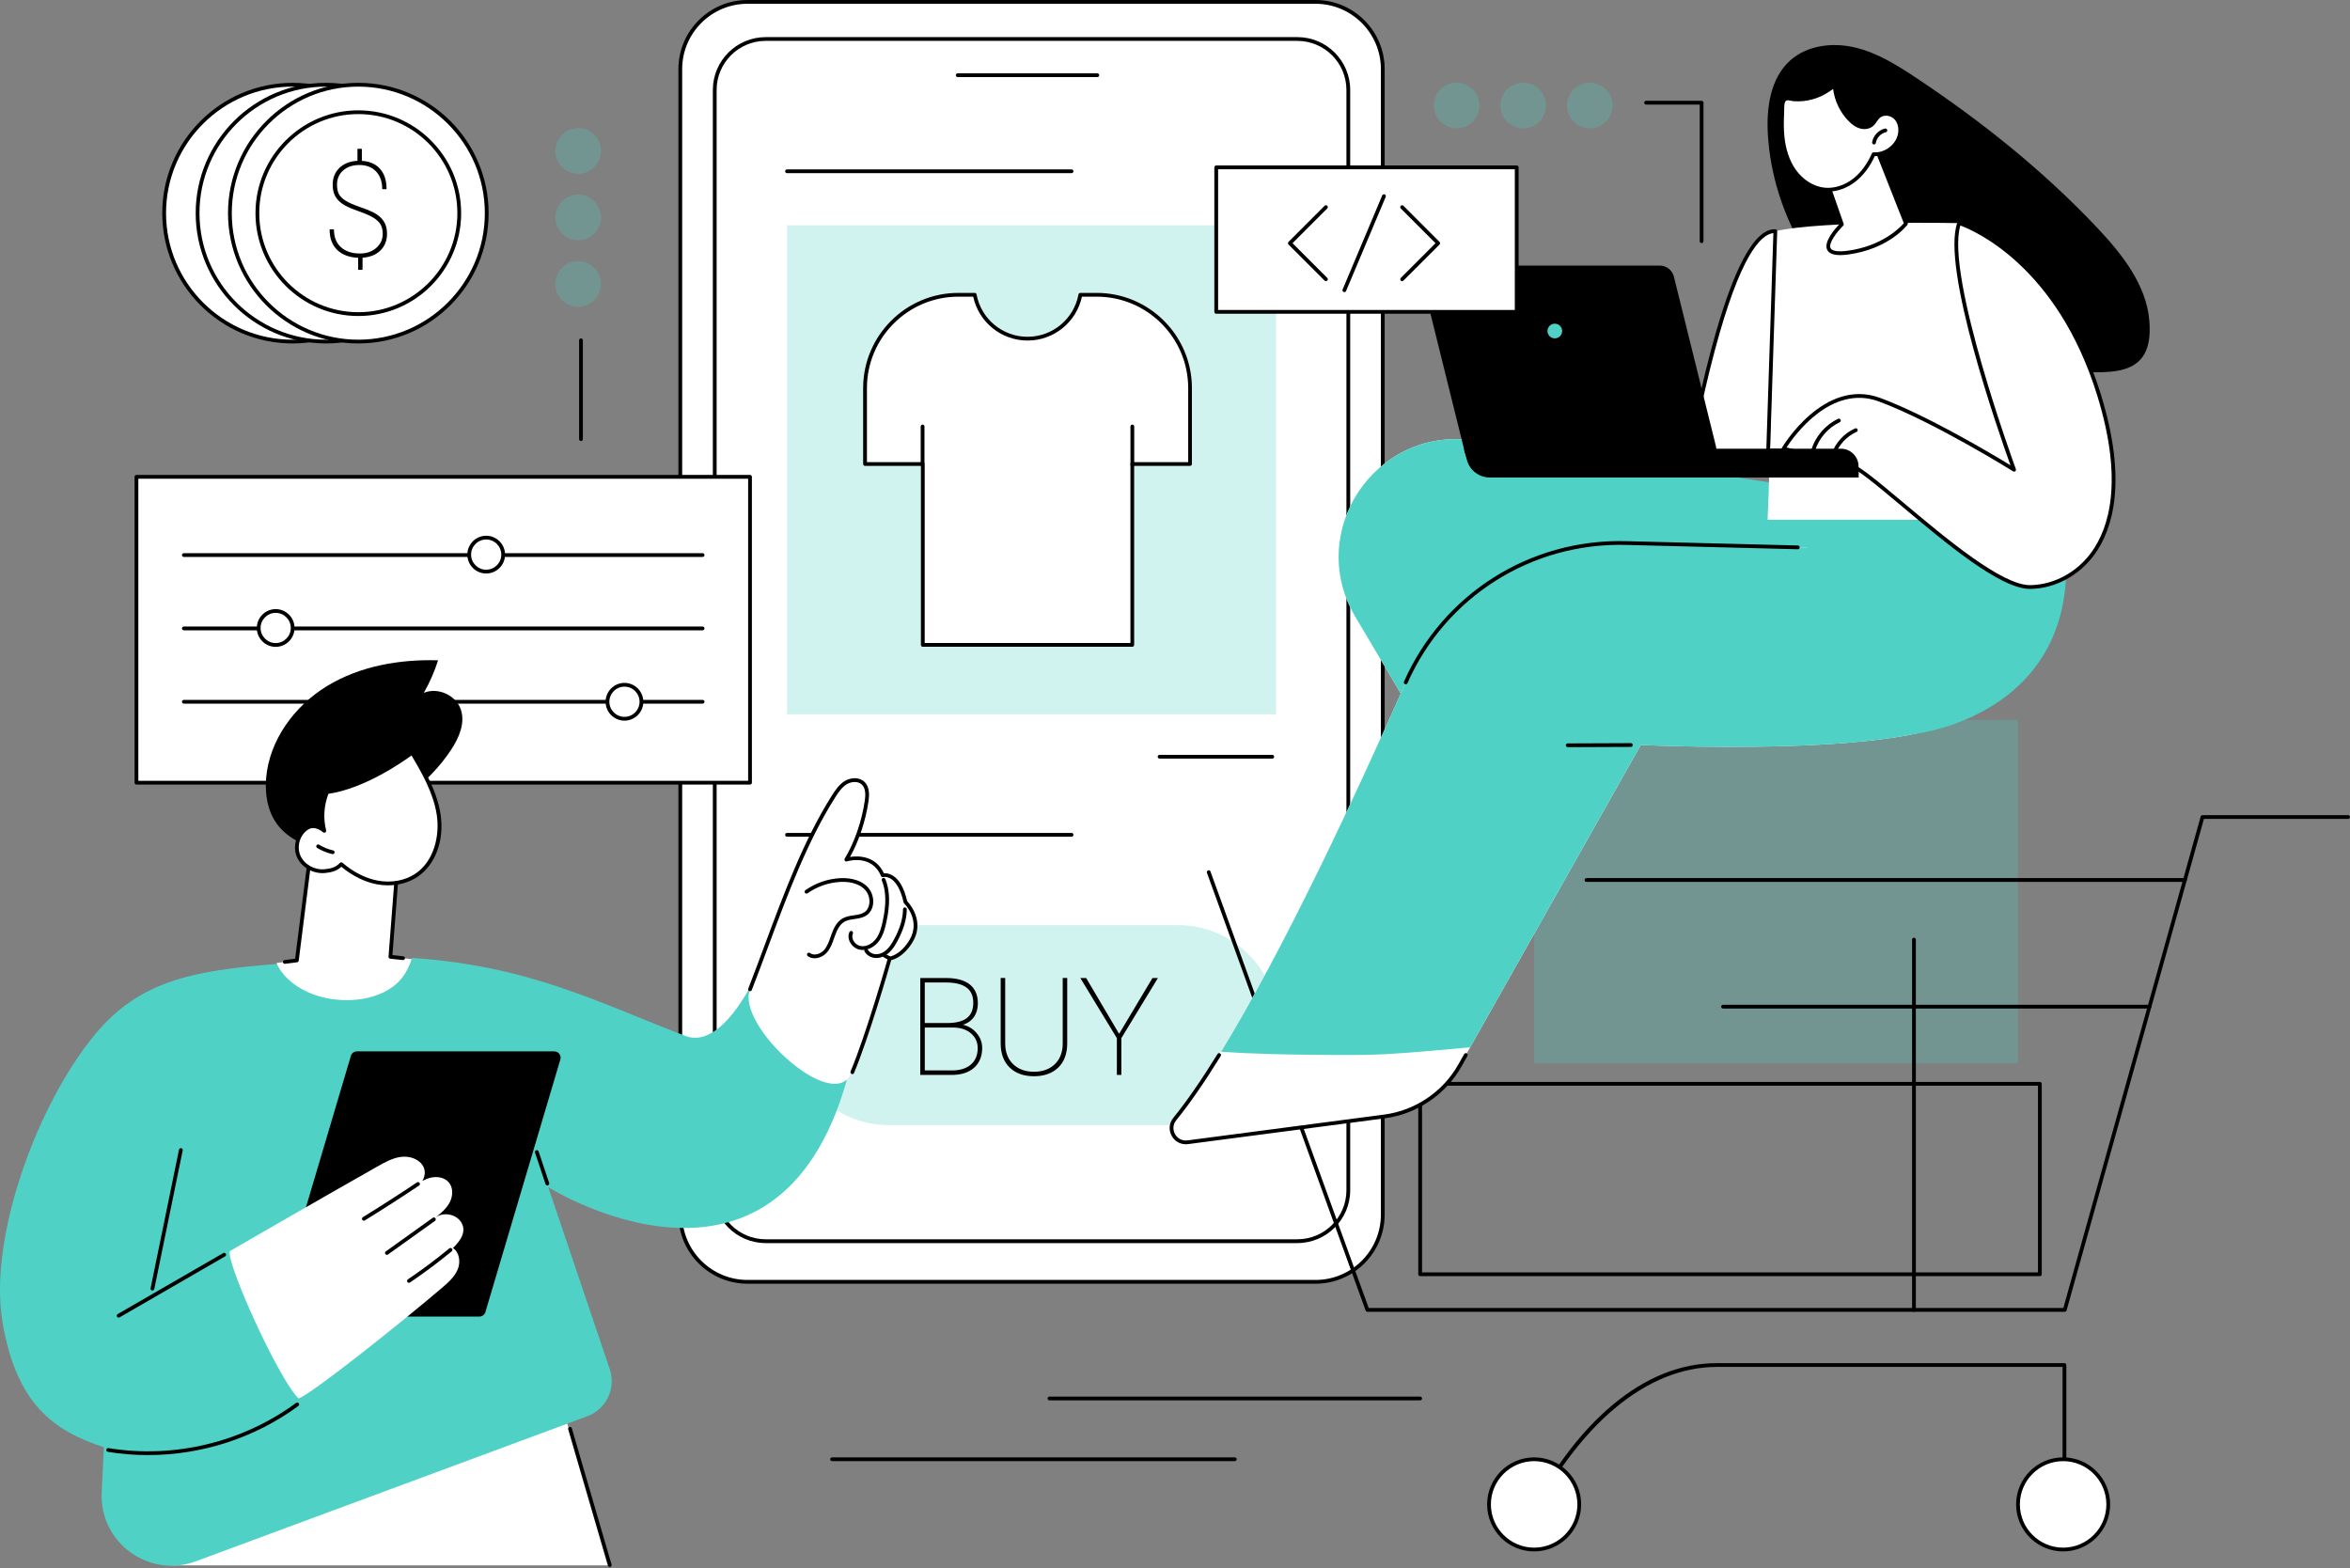<svg fill="none" height="417" viewBox="0 0 625 417" width="625" xmlns="http://www.w3.org/2000/svg" xmlns:xlink="http://www.w3.org/1999/xlink"><rect x="0" y="0" width="625" height="417" fill="#808080" stroke="none"/><clipPath id="a"><path d="m0 0h625v416.742h-625z"/></clipPath><g clip-path="url(#a)"><path d="m198.81 340.894h151.069c9.876 0 17.882-8.006 17.882-17.882v-304.628c0-9.876-8.006-17.882-17.882-17.882h-151.069c-9.876 0-17.882 8.006-17.882 17.882v304.628c0 9.876 8.006 17.882 17.882 17.882z" fill="#fff"/><path d="m349.88 341.396h-151.07c-10.135 0-18.383-8.248-18.383-18.384v-304.628c0-10.136 8.248-18.384 18.383-18.384h151.07c10.135 0 18.383 8.248 18.383 18.384v304.628c0 10.136-8.248 18.384-18.383 18.384zm-151.07-340.392c-9.583 0-17.379 7.796-17.379 17.379v304.628c0 9.583 7.796 17.38 17.379 17.38h151.07c9.583 0 17.379-7.797 17.379-17.38v-304.628c0-9.583-7.796-17.379-17.379-17.379z" fill="#000"/><path d="m203.64 330.09h141.406c7.483 0 13.549-6.066 13.549-13.549v-292.62c0-7.483-6.066-13.549-13.549-13.549h-141.406c-7.483 0-13.549 6.066-13.549 13.549v292.62c0 7.483 6.066 13.549 13.549 13.549z" fill="#fff"/><path d="m345.046 330.593h-141.401c-7.751 0-14.056-6.306-14.056-14.052v-292.62c0-7.751 6.305-14.051 14.056-14.051h141.401c7.751 0 14.051 6.305 14.051 14.051v292.615c0 7.751-6.305 14.052-14.051 14.052zm-141.401-319.724c-7.194 0-13.052 5.853-13.052 13.047v292.615c0 7.194 5.853 13.047 13.052 13.047h141.401c7.193 0 13.047-5.853 13.047-13.047v-292.61c0-7.194-5.854-13.047-13.047-13.047h-141.401z" fill="#000"/><path d="m291.852 20.502h-37.133c-.276 0-.502-.226-.502-.502s.226-.502.502-.502h37.133c.276 0 .502.226.502.502s-.226.502-.502.502z" fill="#000"/><path d="m339.373 59.915h-130.061v130.06h130.061z" fill="#4fd1c5" fill-opacity=".26"/><path d="m316.511 103.218c0-13.71-11.114-24.824-24.824-24.824h-4.353c-1.229 6.641-7.048 11.667-14.046 11.667s-12.816-5.03-14.046-11.667h-4.352c-13.71 0-24.825 11.114-24.825 24.824v20.181h15.362v48.102h55.728v-48.102h15.361v-20.181z" fill="#fff"/><path d="m301.15 172.003h-55.728c-.276 0-.502-.226-.502-.502v-47.6h-14.859c-.277 0-.502-.226-.502-.502v-20.181c0-13.966 11.36-25.326 25.326-25.326h4.352c.241 0 .452.171.492.412 1.21 6.526 6.908 11.26 13.549 11.26 6.642 0 12.345-4.734 13.55-11.26.045-.236.251-.412.492-.412h4.352c13.966 0 25.326 11.36 25.326 25.326v20.181c0 .276-.226.502-.502.502h-14.859v47.6c0 .276-.226.502-.502.502zm-55.226-1.004h54.724v-47.6c0-.276.226-.502.502-.502h14.859v-19.679c0-13.414-10.913-24.322-24.322-24.322h-3.941c-1.455 6.787-7.47 11.667-14.457 11.667-6.988 0-13.002-4.885-14.458-11.667h-3.941c-13.414 0-24.322 10.914-24.322 24.322v19.679h14.859c.276 0 .502.226.502.502v47.6z" fill="#000"/><path d="m245.367 123.6c-.276 0-.502-.226-.502-.502v-9.674c0-.276.226-.502.502-.502s.502.226.502.502v9.674c0 .276-.226.502-.502.502z" fill="#000"/><path d="m301.155 124.102c-.276 0-.502-.226-.502-.502v-10.176c0-.276.226-.502.502-.502s.502.226.502.502v10.176c0 .276-.226.502-.502.502z" fill="#000"/><path d="m284.99 46.054h-75.673c-.276 0-.502-.226-.502-.502s.226-.502.502-.502h75.673c.276 0 .502.226.502.502s-.226.502-.502.502z" fill="#000"/><path d="m338.368 201.747h-29.97c-.276 0-.502-.226-.502-.502s.226-.502.502-.502h29.97c.276 0 .502.226.502.502s-.226.502-.502.502z" fill="#000"/><path d="m339.875 272.626c0-14.694-11.908-26.602-26.602-26.602h-76.857c-14.694 0-26.602 11.908-26.602 26.602s11.908 26.601 26.602 26.601h76.857c14.694 0 26.602-11.907 26.602-26.601z" fill="#4fd1c5" fill-opacity=".26"/><path d="m256.069 272.525c1.17-.336 2.109-.959 2.796-1.847.799-1.035 1.2-2.355 1.2-3.916 0-2.159-.728-3.825-2.158-4.965-1.426-1.129-3.55-1.702-6.311-1.702h-6.842v25.778h8.348c2.535 0 4.538-.642 5.964-1.917 1.431-1.275 2.154-3.037 2.154-5.241 0-1.557-.552-2.957-1.647-4.162-.954-1.054-2.133-1.737-3.504-2.033zm2.149 10.577c-1.205 1.044-2.892 1.572-5.01 1.572h-7.254v-11.411h7.62c1.958.035 3.544.567 4.704 1.591 1.16 1.014 1.747 2.325 1.747 3.896 0 1.847-.607 3.308-1.807 4.347zm-1.09-12.349c-1.154.873-2.896 1.315-5.185 1.315h-5.994v-10.778h5.853c4.744.06 7.048 1.822 7.048 5.397 0 1.832-.577 3.197-1.722 4.066z" fill="#000"/><path d="m282.641 277.455c0 2.324-.703 4.192-2.084 5.537-1.385 1.35-3.253 2.033-5.557 2.033s-4.177-.683-5.567-2.033c-1.391-1.35-2.094-3.208-2.094-5.522v-17.38h-1.199v17.485c.01 2.676.823 4.81 2.404 6.341 1.582 1.531 3.755 2.304 6.451 2.304s4.87-.778 6.451-2.304c1.586-1.531 2.389-3.69 2.389-6.411v-17.415h-1.199v17.36z" fill="#000"/><path d="m306.506 260.095-8.87 14.85-8.765-14.85h-1.557l9.724 15.989v9.789h1.195v-9.789l9.724-15.989z" fill="#000"/><path d="m284.985 222.515h-75.672c-.277 0-.502-.226-.502-.502s.225-.502.502-.502h75.672c.276 0 .502.226.502.502s-.226.502-.502.502z" fill="#000"/><path d="m199.473 208.153v-81.346h-163.183v81.346z" fill="#fff"/><path d="m199.473 208.655h-163.183c-.276 0-.502-.226-.502-.502v-81.346c0-.276.226-.502.502-.502h163.183c.276 0 .502.226.502.502v81.346c0 .276-.226.502-.502.502zm-162.681-1.004h162.179v-80.342h-162.179z" fill="#000"/><path d="m186.867 187.133h-137.971c-.276 0-.502-.225-.502-.502 0-.276.226-.502.502-.502h137.966c.277 0 .502.226.502.502 0 .277-.225.502-.502.502z" fill="#000"/><path d="m166.08 191.149c2.495 0 4.518-2.023 4.518-4.518s-2.023-4.518-4.518-4.518-4.518 2.023-4.518 4.518 2.023 4.518 4.518 4.518z" fill="#fff"/><path d="m166.08 191.651c-2.771 0-5.02-2.254-5.02-5.02s2.254-5.02 5.02-5.02 5.02 2.254 5.02 5.02-2.254 5.02-5.02 5.02zm0-9.041c-2.214 0-4.016 1.803-4.016 4.016 0 2.214 1.802 4.016 4.016 4.016s4.016-1.802 4.016-4.016c0-2.213-1.802-4.016-4.016-4.016z" fill="#000"/><path d="m186.867 167.626h-137.971c-.276 0-.502-.226-.502-.502 0-.277.226-.502.502-.502h137.966c.277 0 .502.225.502.502 0 .276-.225.502-.502.502z" fill="#000"/><path d="m74.051 171.463c2.463-.4 4.136-2.721 3.736-5.184s-2.721-4.135-5.184-3.735c-2.463.399-4.136 2.72-3.736 5.183s2.721 4.136 5.184 3.736z" fill="#fff"/><path d="m73.319 172.028c-2.771 0-5.02-2.254-5.02-5.02s2.254-5.02 5.02-5.02 5.02 2.254 5.02 5.02-2.254 5.02-5.02 5.02zm0-9.041c-2.214 0-4.016 1.802-4.016 4.016s1.802 4.016 4.016 4.016c2.214 0 4.016-1.802 4.016-4.016s-1.802-4.016-4.016-4.016z" fill="#000"/><path d="m186.867 148.122h-137.971c-.276 0-.502-.226-.502-.502s.226-.502.502-.502h137.966c.277 0 .502.226.502.502s-.225.502-.502.502z" fill="#000"/><path d="m133.48 149.227c.955-2.305-.14-4.948-2.446-5.903-2.305-.955-4.948.14-5.903 2.445-.955 2.306.14 4.948 2.445 5.903 2.306.955 4.949-.139 5.904-2.445z" fill="#fff"/><path d="m129.307 152.52c-2.771 0-5.02-2.254-5.02-5.02s2.254-5.021 5.02-5.021 5.02 2.255 5.02 5.021-2.254 5.02-5.02 5.02zm0-9.042c-2.214 0-4.016 1.803-4.016 4.017 0 2.213 1.802 4.016 4.016 4.016s4.016-1.803 4.016-4.016c0-2.214-1.802-4.017-4.016-4.017z" fill="#000"/><path d="m150.075 376.069 12.334 40.231h-116.847l-.618-13.157z" fill="#fff"/><path d="m162.168 416.742c-.216 0-.416-.141-.482-.362l-10.567-36.26c-.075-.266.075-.547.341-.622s.548.075.623.341l10.567 36.26c.075.266-.075.547-.341.623-.045.015-.096.02-.141.02z" fill="#000"/><path d="m119.909 199.498c2.124-3.193 3.876-7.138 2.661-10.778-1.285-3.84-6.13-6.034-9.86-4.463 1.572-2.736 2.847-5.642 3.795-8.654-10.215-.297-20.727 1.511-29.462 6.812-8.735 5.306-15.462 14.453-16.275 24.638-.336 4.237.407 8.715 2.932 12.134 2.651 3.594 6.953 5.627 11.285 6.707 5.643 1.41 11.857 1.365 16.998-1.351 3.469-1.832 6.301-5.035 7.525-8.78.312-.954.518-1.938.598-2.937.055-.722-.306-2.048-.03-2.68.331-.753 1.732-1.506 2.354-2.053.884-.784 1.732-1.597 2.55-2.45 1.823-1.898 3.479-3.956 4.935-6.15z" fill="#000"/><path d="m110.482 199.95c-.126 0-.256-.05-.352-.146-.196-.196-.196-.512 0-.708 2.134-2.148 3.71-4.824 4.558-7.726.081-.266.357-.416.623-.341.266.08.417.357.341.623-.898 3.062-2.56 5.883-4.809 8.147-.1.101-.226.151-.356.151z" fill="#000"/><path d="m109.537 255.08-5.717-.622 1.506-19.513s-4.749-23.78-23.038-6.024l-3.348 26.491-5.377.677s2.179 12.36 17.53 12.325c13.042-.03 18.674-4.428 18.443-13.334z" fill="#fff"/><path d="m75.742 256.321c-.251 0-.467-.186-.497-.442-.035-.276.161-.527.437-.562l2.811-.352 3.303-26.104c.015-.116.065-.216.151-.296 5.693-5.528 10.723-7.666 14.94-6.356 6.762 2.104 8.855 12.209 8.941 12.636.01.045.01.09.01.135l-1.471 19.026 2.886.317c.276.03.477.276.447.552s-.276.472-.552.447l-3.369-.367c-.271-.03-.466-.266-.446-.537l1.501-19.443c-.191-.863-2.315-9.97-8.243-11.812-3.81-1.185-8.459.833-13.815 5.994l-3.328 26.32c-.03.226-.206.407-.437.437l-3.198.402s-.04 0-.065 0z" fill="#000"/><path d="m90.763 229.835c2.741 2.349 6.004 4.166 9.549 4.839 3.544.673 7.384.126 10.391-1.872 5.03-3.339 6.858-10.116 5.969-16.09-.888-5.974-3.991-11.355-7.083-16.546 0 0-11.782 9.031-22.606 10.492-1.381 3.514-1.536 6.938-.738 10.301 0 0-2.405-2.184-4.613-.743-2.385 1.556-3.348 4.915-2.199 7.525 1.15 2.611 4.131 4.207 6.968 3.926 1.601-.161 3.072-.467 4.362-1.832z" fill="#fff"/><path d="m103.212 235.452c-.988 0-1.993-.095-2.991-.281-3.238-.613-6.486-2.219-9.428-4.654-1.391 1.26-2.957 1.516-4.337 1.652-3.117.306-6.26-1.471-7.475-4.222-1.245-2.821-.176-6.476 2.385-8.148 1.546-1.009 3.138-.507 4.147.046-.527-3.163-.191-6.311 1.009-9.368.065-.171.221-.291.402-.316 10.567-1.421 22.254-10.301 22.37-10.392.115-.085.256-.12.401-.095.141.025.261.115.337.236 2.766 4.648 6.21 10.432 7.148 16.727 1.024 6.897-1.4 13.403-6.189 16.581-2.204 1.461-4.93 2.229-7.772 2.229zm-12.449-6.119c.115 0 .231.04.326.12 2.902 2.49 6.125 4.122 9.317 4.729 3.615.683 7.269.03 10.02-1.797 5.076-3.369 6.547-10.261 5.748-15.598-.878-5.888-4.066-11.395-6.732-15.883-2.269 1.667-12.419 8.79-22.098 10.211-1.205 3.213-1.406 6.395-.612 9.729.05.216-.045.436-.231.547-.191.11-.432.085-.592-.06-.085-.076-2.149-1.903-4.001-.693-2.164 1.415-3.067 4.508-2.013 6.897 1.044 2.37 3.76 3.896 6.461 3.63 1.677-.166 2.937-.502 4.046-1.677.1-.105.231-.155.366-.155z" fill="#000"/><path d="m88.493 227.154c-.035 0-.075 0-.116-.015-1.426-.331-2.776-.879-4.026-1.637-.236-.145-.311-.451-.171-.687.146-.236.452-.312.688-.171 1.155.703 2.41 1.215 3.73 1.516.271.06.437.331.377.602-.055.231-.261.387-.487.387z" fill="#000"/><path d="m145.818 315.728s60.557 38.103 79.402-28.494c-9.829-5.627-21.501-13.408-24.708-26.802 0 0-8.555 18.785-18.218 15.075-23.454-9.006-41.572-18.664-72.716-20.753-.613 1.968-1.496 3.871-2.801 5.477-2.52 3.103-6.546 4.81-10.412 5.422-3.71.587-7.611.392-11.235-.623-3.258-.908-6.431-2.555-8.84-4.954-1.109-1.105-2.013-2.36-2.696-3.725-22.51 1.792-36.682 4.518-48.574 19.036-15.326 18.71-28.092 53.901-24.373 76.124 3.72 22.219 13.936 29.097 26.973 33.374l-.572 12.018c-.632 13.313 12.535 22.947 25.03 18.318l104.096-38.564c5.066-1.878 7.716-7.44 5.989-12.555z" fill="#4fd1c5"/><path d="m145.572 315.266c-.211 0-.407-.135-.477-.341l-2.802-8.384c-.085-.261.056-.547.317-.637.261-.091.547.055.637.316l2.802 8.384c.09.261-.056.547-.317.637-.05.02-.105.025-.16.025z" fill="#000"/><path d="m199.472 263.103c6.948-17.36 12.239-35.593 22.269-51.371.884-1.39 1.848-2.801 3.269-3.639 1.42-.839 3.413-.929 4.588.226 1.19 1.169 1.134 3.077.893 4.729-.758 5.18-2.675 11.084-5.401 15.557 0 0 7.038-2.159 9.684 4.172 0 0 4.201-1.18 6.049 7.123 0 0 5.015 4.779 1.365 10.572-2.625 4.162-5.547 4.428-5.547 4.428s-4.97 21.797-10.557 31.145c-5.582 9.347-30.352-13.585-26.607-22.932z" fill="#fff"/><g fill="#000"><path d="m226.686 285.648c-.065 0-.13-.01-.19-.04-.256-.106-.377-.402-.272-.658 4.293-10.301 9.875-29.995 9.93-30.191.055-.2.231-.346.437-.361.025 0 2.731-.321 5.166-4.192 3.388-5.381-1.24-9.894-1.286-9.94-.07-.07-.12-.155-.145-.256-.899-4.041-2.35-5.662-3.404-6.31-1.099-.673-1.988-.452-2.023-.442-.241.066-.497-.06-.592-.291-2.44-5.843-8.805-3.971-9.071-3.885-.201.06-.417-.005-.543-.171-.125-.166-.14-.392-.03-.567 2.54-4.162 4.533-9.91 5.332-15.367.195-1.335.331-3.233-.748-4.297-1.035-1.014-2.822-.833-3.981-.151-1.316.779-2.214 2.089-3.098 3.479-7.44 11.702-12.761 26.024-17.911 39.875-1.476 3.971-2.872 7.726-4.313 11.41-.1.256-.391.387-.652.287-.256-.101-.387-.392-.286-.653 1.44-3.68 2.831-7.43 4.307-11.396 5.165-13.9 10.507-28.268 18.002-40.06.913-1.436 1.933-2.916 3.434-3.805 1.516-.899 3.785-1.084 5.195.301 1.406 1.381 1.265 3.605 1.039 5.161-.758 5.17-2.565 10.597-4.899 14.769 2.159-.321 6.797-.387 8.991 4.337.497-.035 1.365.02 2.329.598 1.777 1.059 3.077 3.358 3.871 6.832.743.788 4.834 5.522 1.33 11.084-2.224 3.524-4.674 4.393-5.577 4.599-.723 2.535-5.864 20.351-9.885 30.005-.08.19-.266.311-.462.311z"/><path d="m229.447 252.641c-.266 0-.532-.025-.793-.076-1.069-.21-2.063-.973-2.596-2.003-.466-.898-.517-1.852-.145-2.68.115-.251.412-.367.663-.251.251.115.366.411.251.662-.246.548-.201 1.19.12 1.813.397.758 1.119 1.325 1.898 1.475 1.621.317 3.233-.722 4.111-1.892 1.004-1.335 1.466-3.062 1.817-4.734.462-2.199.939-5.09.517-7.952-.145-.994-.401-1.953-.763-2.846-.105-.256.02-.552.276-.653.261-.105.553.02.653.276.392.969.668 2.003.823 3.078.442 3.017-.05 6.024-.527 8.303-.376 1.782-.873 3.639-1.998 5.13-1.114 1.481-2.741 2.35-4.317 2.35z"/><path d="m216.646 254.85c-.648 0-1.28-.181-1.823-.593-.221-.165-.266-.482-.095-.703.166-.22.482-.266.703-.095 1.074.813 2.786.251 3.715-.783.868-.969 1.325-2.289 1.772-3.564.08-.226.155-.452.236-.678.532-1.481 1.35-3.298 2.982-4.207.918-.517 1.952-.663 2.951-.808 1.025-.146 1.998-.286 2.777-.803.748-.492 1.224-1.331 1.345-2.36.151-1.315-.291-2.711-1.165-3.634-1.927-2.048-5.04-2.174-6.717-2.069-3.072.196-6.029 1.235-8.549 3.002-.226.161-.542.106-.698-.12-.16-.226-.105-.542.121-.698 2.671-1.872 5.808-2.977 9.066-3.183 1.858-.115 5.301.036 7.51 2.38 1.069 1.134 1.617 2.836 1.431 4.438-.156 1.325-.788 2.419-1.787 3.082-.969.643-2.099.803-3.188.959-.949.135-1.847.266-2.605.688-1.341.748-2.059 2.354-2.531 3.669-.08.221-.155.442-.235.663-.477 1.37-.969 2.786-1.973 3.906-.794.883-2.039 1.506-3.243 1.506z"/><path d="m233.071 254.779c-1.33 0-2.585-.698-3.152-1.777-.131-.246-.035-.547.211-.678.246-.13.547-.035.677.211.417.783 1.376 1.285 2.39 1.24.919-.04 1.878-.492 2.691-1.275.803-.768 1.395-1.767 1.872-2.64 1.587-2.932 2.375-5.558 2.405-8.033 0-.276.221-.507.507-.497.276 0 .497.231.497.507-.03 2.641-.859 5.422-2.525 8.499-.512.944-1.155 2.024-2.058 2.887-.994.949-2.179 1.501-3.344 1.551-.055 0-.11 0-.165 0z"/><path d="m236.34 255.191c-.056 0-.111-.01-.166-.03-.537-.186-1.024-.472-1.456-.839-.211-.18-.236-.497-.05-.707.181-.211.497-.236.708-.051.331.287.718.507 1.129.653.261.09.402.377.312.638-.071.205-.267.336-.472.336z"/><path d="m147.404 279.604h-52.465c-.748 0-1.411.492-1.621 1.209l-19.93 67.154c-.321 1.084.492 2.174 1.621 2.174h52.464c.748 0 1.411-.492 1.622-1.21l19.93-67.154c.321-1.084-.492-2.173-1.622-2.173z"/></g><path d="m120.466 331.903c2.254-2.173 3.629-4.533 2.194-6.847-1.441-2.314-5.061-2.852-7.109-1.059 1.521-1.195 3.083-2.44 4.006-4.142.924-1.702 1.05-3.991-.226-5.447-1.119-1.28-3.042-1.596-4.698-1.23-.819.181-1.592.502-2.335.894.723-1.079.919-2.61.307-3.795-1.04-2.018-3.585-2.882-5.844-2.626s-4.307 1.396-6.285 2.515c-13.238 7.455-39.393 22.591-39.393 22.591-.688 3.765 13.092 34.086 18.308 39.151 3.373-1.014 28.664-21.275 38.248-29.493 1.606-1.38 3.258-2.836 4.076-4.789s.512-4.548-1.245-5.723z" fill="#fff"/><path d="m96.767 324.634c-.171 0-.331-.085-.427-.241-.146-.235-.07-.547.166-.692 4.834-2.977 9.678-6.09 14.392-9.252.231-.156.542-.096.698.135s.095.542-.136.698c-4.724 3.168-9.578 6.29-14.427 9.272-.08.05-.171.075-.261.075z" fill="#000"/><path d="m102.896 333.716c-.156 0-.311-.076-.407-.211-.16-.226-.11-.537.116-.703l12.495-8.936c.226-.16.537-.11.703.116.16.226.11.537-.116.703l-12.495 8.935c-.09.066-.191.096-.291.096z" fill="#000"/><path d="m108.754 341.161c-.161 0-.321-.076-.417-.221-.155-.231-.095-.543.136-.698 3.79-2.565 7.505-5.336 11.034-8.243.216-.176.532-.146.708.07s.145.532-.07.708c-3.555 2.922-7.295 5.713-11.11 8.298-.085.06-.186.086-.281.086z" fill="#000"/><path d="m39.372 386.973c-3.559 0-7.128-.281-10.668-.858-.271-.045-.457-.301-.417-.578.045-.276.301-.461.577-.416 17.46 2.841 35.648-1.541 49.895-12.028.226-.166.537-.116.703.105.166.221.115.537-.105.703-11.576 8.519-25.713 13.067-39.985 13.067z" fill="#000"/><path d="m31.55 350.407c-.176 0-.341-.09-.437-.251-.141-.241-.055-.547.186-.688l28.072-16.219c.241-.141.547-.056.688.185.141.241.055.547-.186.688l-28.072 16.22c-.08.045-.166.065-.251.065z" fill="#000"/><path d="m40.542 343.208c-.035 0-.065 0-.1-.01-.271-.055-.447-.321-.392-.592l7.555-36.863c.055-.271.321-.446.592-.391s.447.321.392.592l-7.555 36.863c-.05.236-.256.401-.492.401z" fill="#000"/><path d="m77.811 90.843c18.861 0 34.151-15.29 34.151-34.152 0-18.861-15.29-34.152-34.151-34.152s-34.152 15.29-34.152 34.152c0 18.861 15.29 34.152 34.152 34.152z" fill="#fff"/><path d="m77.811 91.34c-19.106 0-34.654-15.547-34.654-34.654s15.547-34.654 34.654-34.654c19.107 0 34.653 15.547 34.653 34.654s-15.547 34.654-34.653 34.654zm0-68.303c-18.554 0-33.65 15.095-33.65 33.65s15.095 33.65 33.65 33.65c18.554 0 33.649-15.095 33.649-33.65s-15.095-33.65-33.649-33.65z" fill="#000"/><path d="m86.701 90.843c18.862 0 34.152-15.29 34.152-34.152 0-18.861-15.29-34.152-34.152-34.152-18.861 0-34.152 15.29-34.152 34.152 0 18.861 15.29 34.152 34.152 34.152z" fill="#fff"/><path d="m86.701 91.34c-19.107 0-34.654-15.547-34.654-34.654s15.547-34.654 34.654-34.654 34.654 15.547 34.654 34.654-15.547 34.654-34.654 34.654zm0-68.303c-18.554 0-33.65 15.095-33.65 33.65s15.095 33.65 33.65 33.65c18.555 0 33.65-15.095 33.65-33.65s-15.095-33.65-33.65-33.65z" fill="#000"/><path d="m95.296 90.843c18.862 0 34.152-15.29 34.152-34.152 0-18.861-15.29-34.152-34.152-34.152-18.861 0-34.152 15.29-34.152 34.152 0 18.861 15.29 34.152 34.152 34.152z" fill="#fff"/><path d="m95.296 91.34c-19.106 0-34.654-15.547-34.654-34.654s15.547-34.654 34.654-34.654c19.107 0 34.654 15.547 34.654 34.654s-15.547 34.654-34.654 34.654zm0-68.303c-18.554 0-33.65 15.095-33.65 33.65s15.095 33.65 33.65 33.65c18.554 0 33.65-15.095 33.65-33.65s-15.096-33.65-33.65-33.65z" fill="#000"/><path d="m95.296 83.539c14.827 0 26.847-12.02 26.847-26.847s-12.02-26.847-26.847-26.847-26.847 12.02-26.847 26.847 12.02 26.847 26.847 26.847z" fill="#fff"/><path d="m95.296 84.041c-15.08 0-27.349-12.269-27.349-27.349s12.269-27.349 27.349-27.349 27.349 12.269 27.349 27.349-12.269 27.349-27.349 27.349zm0-53.7c-14.528 0-26.345 11.817-26.345 26.345 0 14.528 11.817 26.345 26.345 26.345 14.528 0 26.345-11.817 26.345-26.345 0-14.528-11.817-26.345-26.345-26.345z" fill="#000"/><path d="m102.529 59.764c-.271-.683-.692-1.31-1.244-1.867-.553-.552-1.256-1.044-2.099-1.466-.833-.417-2.043-.899-3.599-1.431-1.546-.532-2.756-1.064-3.609-1.586-.838-.517-1.446-1.099-1.807-1.727-.356-.627-.542-1.501-.542-2.59 0-1.531.547-2.796 1.627-3.76 1.084-.969 2.55-1.456 4.357-1.456 1.807 0 3.348.582 4.417 1.732 1.075 1.15 1.617 2.696 1.617 4.593 0 .06.05.116.115.116h.924c.06 0 .116-.05.116-.116 0-2.229-.583-4.016-1.737-5.311-1.135-1.275-2.756-1.993-4.825-2.123v-3.087c0-.06-.05-.115-.115-.115h-.939c-.06 0-.115.05-.115.115v3.087c-1.928.085-3.519.698-4.729 1.812-1.235 1.14-1.862 2.671-1.862 4.548 0 1.155.216 2.149.637 2.957.422.808 1.079 1.526 1.958 2.134.868.602 2.239 1.225 4.066 1.857 1.812.627 3.198 1.23 4.122 1.792.914.557 1.572 1.17 1.953 1.827.382.658.573 1.501.573 2.51 0 1.461-.573 2.706-1.702 3.7-1.135.999-2.601 1.506-4.353 1.506-2.123 0-3.825-.562-5.06-1.677-1.23-1.109-1.852-2.666-1.852-4.633 0-.06-.05-.116-.116-.116h-.924c-.06 0-.116.05-.116.116 0 2.264.678 4.071 2.018 5.367 1.315 1.275 3.188 1.978 5.567 2.083v3.087c0 .06.05.115.115.115h.939c.06 0 .116-.05.116-.115v-3.107c1.953-.131 3.534-.763 4.704-1.877 1.195-1.139 1.802-2.646 1.802-4.483 0-.919-.135-1.732-.412-2.415z" fill="#000"/><path d="m542.514 339.387h-164.814c-.276 0-.502-.226-.502-.502v-50.657c0-.277.226-.502.502-.502h164.814c.277 0 .502.225.502.502v50.657c0 .276-.225.502-.502.502zm-164.312-1.004h163.81v-49.653h-163.81z" fill="#000"/><path d="m536.701 191.451h-128.689v91.37h128.689z" fill="#4fd1c5" fill-opacity=".26"/><path d="m549.141 348.861h-185.472c-.211 0-.401-.131-.472-.332l-42.204-116.415c-.095-.261.041-.548.302-.643s.547.04.642.301l42.084 116.085h184.739l36.526-130.708c.06-.216.256-.367.482-.367h38.729c.277 0 .502.226.502.502s-.225.502-.502.502h-38.348l-36.526 130.708c-.06.216-.256.367-.482.367z" fill="#000"/><path d="m581.089 234.528h-159.151c-.277 0-.502-.225-.502-.502 0-.276.225-.502.502-.502h159.151c.276 0 .502.226.502.502 0 .277-.226.502-.502.502z" fill="#000"/><path d="m571.677 268.213h-113.419c-.276 0-.502-.226-.502-.502s.226-.502.502-.502h113.419c.276 0 .502.226.502.502s-.226.502-.502.502z" fill="#000"/><path d="m509.035 348.861c-.276 0-.502-.226-.502-.502v-98.474c0-.276.226-.502.502-.502s.502.226.502.502v98.474c0 .276-.226.502-.502.502z" fill="#000"/><path d="m405.923 405.889c-.076 0-.151-.016-.221-.051-.251-.125-.352-.426-.226-.672 6.722-13.565 14.588-24.167 23.378-31.516 8.831-7.385 18.168-11.13 27.751-11.13h92.45c.276 0 .502.226.502.502v42.364c0 .277-.226.503-.502.503s-.502-.226-.502-.503v-41.862h-91.948c-18.669 0-36.977 15.341-50.231 42.088-.085.176-.266.281-.451.281z" fill="#000"/><path d="m557.194 408.573c4.687-4.687 4.687-12.287 0-16.975-4.688-4.687-12.288-4.687-16.975.001-4.688 4.687-4.688 12.287 0 16.974 4.687 4.688 12.287 4.688 16.975 0z" fill="#fff"/><path d="m548.704 412.591c-6.897 0-12.505-5.613-12.505-12.505 0-6.893 5.613-12.505 12.505-12.505 6.893 0 12.505 5.612 12.505 12.505 0 6.892-5.612 12.505-12.505 12.505zm0-24.006c-6.34 0-11.501 5.16-11.501 11.501 0 6.34 5.161 11.501 11.501 11.501 6.341 0 11.501-5.161 11.501-11.501 0-6.341-5.16-11.501-11.501-11.501z" fill="#000"/><path d="m410.763 411.791c6.452-1.522 10.447-7.987 8.925-14.439-1.523-6.452-7.988-10.447-14.44-8.925-6.451 1.523-10.447 7.988-8.924 14.44 1.522 6.451 7.987 10.447 14.439 8.924z" fill="#fff"/><path d="m408.017 412.591c-6.898 0-12.505-5.613-12.505-12.505 0-6.893 5.612-12.505 12.505-12.505 6.892 0 12.505 5.612 12.505 12.505 0 6.892-5.613 12.505-12.505 12.505zm0-24.006c-6.341 0-11.501 5.16-11.501 11.501 0 6.34 5.16 11.501 11.501 11.501 6.34 0 11.501-5.161 11.501-11.501 0-6.341-5.161-11.501-11.501-11.501z" fill="#000"/><path d="m422.805 34.127c3.35 0 6.065-2.715 6.065-6.064s-2.715-6.064-6.065-6.064c-3.349 0-6.064 2.715-6.064 6.064s2.715 6.064 6.064 6.064z" fill="#4fd1c5" fill-opacity=".26"/><path d="m405.109 34.127c3.349 0 6.064-2.715 6.064-6.064s-2.715-6.064-6.064-6.064-6.064 2.715-6.064 6.064 2.715 6.064 6.064 6.064z" fill="#4fd1c5" fill-opacity=".26"/><path d="m387.414 34.127c3.349 0 6.064-2.715 6.064-6.064s-2.715-6.064-6.064-6.064-6.064 2.715-6.064 6.064 2.715 6.064 6.064 6.064z" fill="#4fd1c5" fill-opacity=".26"/><path d="m452.554 64.653c-.276 0-.502-.226-.502-.502v-36.34h-14.272c-.276 0-.502-.226-.502-.502s.226-.502.502-.502h14.774c.277 0 .502.226.502.502v36.842c0 .276-.225.502-.502.502z" fill="#000"/><path d="m153.769 81.587c3.35 0 6.065-2.715 6.065-6.064s-2.715-6.064-6.065-6.064c-3.349 0-6.064 2.715-6.064 6.064s2.715 6.064 6.064 6.064z" fill="#4fd1c5" fill-opacity=".26"/><path d="m153.769 63.891c3.35 0 6.065-2.715 6.065-6.064s-2.715-6.064-6.065-6.064c-3.349 0-6.064 2.715-6.064 6.064s2.715 6.064 6.064 6.064z" fill="#4fd1c5" fill-opacity=".26"/><path d="m153.769 46.195c3.35 0 6.065-2.715 6.065-6.064s-2.715-6.064-6.065-6.064c-3.349 0-6.064 2.715-6.064 6.064s2.715 6.064 6.064 6.064z" fill="#4fd1c5" fill-opacity=".26"/><path d="m154.518 117.289c-.276 0-.502-.226-.502-.502v-26.29c0-.276.226-.502.502-.502s.502.226.502.502v26.29c0 .276-.226.502-.502.502z" fill="#000"/><path d="m571.626 85.211c-.849-9.583-7.285-17.671-13.891-24.669-14.322-15.176-30.738-28.283-48.113-39.839-5.065-3.369-10.341-6.667-16.26-8.072-5.918-1.406-12.675-.627-17.218 3.424-5.367 4.784-6.411 12.781-5.954 19.955 1.325 20.653 12.691 40.432 29.874 51.973 13.213 8.876 29.533 12.66 45.322 11.049 11.385-1.165 27.856 4.523 26.234-13.815z" fill="#000"/><path d="m478.533 137.53-25.351-11.893-61.521-8.534c-25.939-3.599-44.548 24.373-31.205 46.908l38.218 64.543v-38.389h39.523l-21.245-26.661s69.322 1.646 61.581-25.974z" fill="#fff"/><path d="m490.587 142.555-37.41-16.923-61.521-8.534c-25.939-3.599-44.548 24.373-31.205 46.908l27.074 45.728v-18.278h51.696l-22.279-27.957s81.376 6.677 73.635-20.944z" fill="#4fd1c5"/><path d="m484.733 145.738-52.344-1.321c-25.216-.637-48.319 14.001-58.529 37.064-16.757 37.836-42.902 93.363-61.406 116.104-2.179 2.676.025 6.632 3.444 6.18l52.304-6.863c8.449-1.109 15.884-6.124 20.07-13.549l48.098-85.236s96.315 4.649 87.791-14.422c-8.524-19.072-39.428-37.967-39.428-37.967z" fill="#fff"/><path d="m315.366 304.307c-1.556 0-2.947-.813-3.73-2.209-.879-1.576-.718-3.424.422-4.824 3.489-4.287 7.439-9.995 11.747-16.963.145-.236.456-.306.692-.161.236.146.312.457.161.693-4.332 7.008-8.308 12.751-11.822 17.068-1.045 1.286-.854 2.756-.327 3.7s1.677 1.883 3.319 1.667l52.304-6.863c8.248-1.079 15.612-6.054 19.699-13.293l1.576-2.791c.136-.241.442-.326.683-.191.241.136.326.442.19.683l-1.576 2.791c-4.242 7.515-11.882 12.676-20.442 13.8l-52.304 6.858c-.201.025-.396.04-.592.04z" fill="#000"/><path d="m381.415 279.382c-4.147.367-8.293.708-12.45.939-4.161.231-8.313.271-12.48.251-8.348-.04-16.702-.115-25.045-.497-2.224-.1-4.448-.226-6.667-.376 16.607-27.084 35.794-68.208 49.082-98.208 10.216-23.062 33.313-37.701 58.529-37.068l52.344 1.32s30.899 18.895 39.428 37.967c8.524 19.071-87.791 14.422-87.791 14.422l-45.367 80.397c-3.197.271-6.395.572-9.588.853z" fill="#4fd1c5"/><path d="m373.855 181.988c-.07 0-.135-.015-.201-.045-.251-.111-.366-.407-.256-.663 10.337-23.343 33.494-38.012 59.001-37.364l45.743 1.154c.276.005.497.236.487.512-.005.276-.221.512-.512.487l-45.743-1.154c-25.09-.618-47.886 13.8-58.057 36.767-.085.185-.266.301-.457.301z" fill="#000"/><path d="m416.952 198.705c-.276 0-.502-.226-.502-.502 0-.277.221-.502.502-.502l16.787-.066c.276 0 .502.226.502.502s-.221.502-.502.502z" fill="#000"/><path d="m453.177 125.632 26.938 19.654s26.998 24.312 29.021 49.905c0 0 52.429-5.573 37.871-63.489l-66.431-1.893z" fill="#4fd1c5"/><path d="m540.642 138.223-19.584-78.886s-36.179-.738-48.89 2.139c0 0-1.411 64.076-2.064 76.752h70.543z" fill="#fff"/><path d="m448.709 124.759s10.643-63.901 23.459-63.288l-2.063 63.288z" fill="#fff"/><path d="m470.1 125.261h-21.396c-.145 0-.286-.065-.381-.176-.096-.11-.136-.261-.111-.406.025-.161 2.711-16.18 6.933-31.923 5.728-21.355 11.451-32.053 17.043-31.782.276.015.487.246.477.517l-2.063 63.288c-.01.271-.231.487-.502.487zm-20.798-1.004h20.311l2.033-62.269c-3.494.351-8.895 6.27-15.532 31.029-3.755 14.001-6.29 28.223-6.812 31.24z" fill="#000"/><path d="m396.225 126.983h98.072v-2.952c0-2.6-2.109-4.704-4.704-4.704h-100.261l.803 2.992c.743 2.756 3.238 4.669 6.09 4.669z" fill="#000"/><path d="m393.428 123.514h59.167c2.525 0 4.382-2.375 3.775-4.824l-11.185-45.111c-.431-1.737-1.988-2.952-3.775-2.952h-59.166c-2.526 0-4.383 2.374-3.776 4.824l11.185 45.11c.432 1.737 1.988 2.952 3.775 2.952z" fill="#000"/><path d="m413.513 89.985c1.079 0 1.953-.874 1.953-1.953s-.874-1.953-1.953-1.953c-1.078 0-1.952.874-1.952 1.953s.874 1.953 1.952 1.953z" fill="#4fd1c5"/><path d="m474.346 119.322s10.793-18.494 25.542-13.022 35.773 18.619 35.773 18.619-19.413-52.725-14.603-65.587c0 0 25.426 7.636 37.183 45.643 11.762 38.007-5.783 50.918-18.228 51.144-12.444.226-43.644-32.615-48.564-32.6l-17.103-4.192z" fill="#fff"/><path d="m539.888 156.621c-7.886 0-22.369-12.158-34.021-21.937-6.531-5.482-12.706-10.663-14.412-10.663-.041 0-.081 0-.121-.015l-17.103-4.192c-.156-.04-.281-.145-.342-.291-.06-.146-.05-.311.03-.447.111-.191 11.185-18.795 26.15-13.243 12.585 4.669 29.91 15.025 34.634 17.907-3.068-8.519-18.55-52.696-14.112-64.579.09-.246.362-.382.613-.306.261.08 6.546 2.013 14.362 8.665 7.189 6.12 17.048 17.56 23.158 37.304 7.224 23.344 3.087 36.054-1.652 42.606-4.076 5.637-10.452 9.071-17.043 9.191-.045 0-.091 0-.136 0zm-48.373-33.604c2.018.08 6.792 4.011 14.995 10.898 10.979 9.217 26.014 21.833 33.494 21.702 6.28-.115 12.354-3.393 16.25-8.775 4.603-6.365 8.604-18.77 1.506-41.717-10.683-34.523-32.922-43.88-36.391-45.15-4.076 13.308 14.574 64.252 14.764 64.774.076.201.01.427-.155.562-.166.136-.402.151-.583.035-.21-.13-21.149-13.183-35.677-18.574-12.721-4.719-22.596 9.187-24.574 12.229l16.376 4.011z" fill="#000"/><path d="m487.605 121.36c-.055 0-.111-.01-.166-.03-.261-.09-.401-.376-.311-.637 1.029-2.962 3.358-5.487 6.235-6.752.256-.111.552 0 .663.256.11.256 0 .552-.256.662-2.621 1.15-4.749 3.454-5.688 6.16-.07.206-.266.336-.472.336z" fill="#000"/><path d="m482.228 120.286c-.045 0-.095-.005-.145-.02-.267-.08-.417-.357-.337-.623 1.069-3.584 3.73-6.671 7.114-8.258.251-.12.552-.01.667.241.121.251.01.552-.241.668-3.127 1.471-5.587 4.327-6.576 7.641-.065.215-.266.356-.482.356z" fill="#000"/><path d="m494.296 126.983v-2.952c0-2.6-2.108-4.704-4.703-4.704h-19.493l24.196 7.661z" fill="#000"/><path d="m498.402 37.912 8.504 21.551s-4.764 6.29-15.456 7.721c-10.693 1.431-1.597-7.51-1.597-7.51l-5.165-14.779 13.709-6.983z" fill="#fff"/><path d="m489.392 67.837c-1.848 0-2.977-.462-3.439-1.401-1.059-2.164 2.324-5.869 3.323-6.898l-5.06-14.478c-.085-.236.02-.497.246-.613l13.71-6.983c.125-.065.271-.07.406-.02.131.05.236.156.292.286l8.504 21.551c.065.166.04.346-.066.487-.2.261-5.015 6.471-15.788 7.917-.793.105-1.501.161-2.128.161zm-4.082-22.696 5.02 14.362c.066.186.016.387-.12.522-1.637 1.611-3.996 4.659-3.353 5.969.381.783 1.993 1.029 4.528.688 9.237-1.235 14.001-6.22 14.949-7.314l-8.192-20.763-12.832 6.531z" fill="#000"/><path d="m474.06 36.17c.311 3.273 1.23 6.556 3.128 9.242 1.897 2.686 4.869 4.719 8.147 5.01 2.842.251 5.708-.818 7.942-2.59 2.234-1.777 3.87-4.217 5.03-6.822 2.977.191 5.954-1.862 6.827-4.714.502-1.647.297-3.584-.858-4.859s-3.338-1.616-4.634-.482c-.738.648-1.109 1.642-1.877 2.254-.854.683-2.078.773-3.118.432-1.039-.336-1.917-1.049-2.68-1.832-2.405-2.465-3.866-5.828-4.031-9.267.015.326-1.476 1.245-1.737 1.426-.658.452-1.351.843-2.079 1.18-1.43.658-2.967 1.074-4.528 1.24-.793.085-1.591.1-2.389.05-.633-.04-1.531-.371-2.144-.206-1.28.346-.999 2.786-1.054 3.775-.111 2.053-.141 4.117.06 6.17z" fill="#fff"/><path d="m486.154 50.964c-.292 0-.578-.01-.864-.04-3.223-.286-6.406-2.239-8.514-5.221-1.772-2.51-2.856-5.698-3.218-9.488-.171-1.797-.191-3.78-.06-6.245.01-.166.01-.371.005-.603-.005-1.29-.015-3.243 1.416-3.635.512-.141 1.109-.02 1.631.08.251.05.487.095.673.105.758.05 1.536.035 2.304-.05 1.521-.161 2.992-.562 4.373-1.195.702-.321 1.375-.708 2.003-1.135.04-.025.105-.07.185-.12.929-.607 1.25-.878 1.346-1.004.05-.211.236-.377.462-.387.266-.015.512.201.527.477.16 3.308 1.576 6.566 3.885 8.941.874.899 1.662 1.436 2.48 1.707.974.316 1.988.186 2.646-.346.341-.271.602-.653.883-1.054.281-.412.577-.833.979-1.185 1.446-1.265 3.941-1.019 5.336.522 1.2 1.325 1.572 3.373.969 5.346-.913 2.987-3.9 5.115-6.988 5.08-1.305 2.826-3.002 5.08-5.035 6.702-2.214 1.762-4.879 2.736-7.434 2.736zm-11.597-14.839c.347 3.609 1.366 6.636 3.037 9.001 1.938 2.746 4.85 4.538 7.781 4.799 2.551.226 5.317-.678 7.581-2.485 1.983-1.576 3.624-3.81 4.884-6.631.086-.191.286-.311.492-.296 2.736.176 5.512-1.737 6.316-4.362.491-1.611.195-3.328-.753-4.378-1.025-1.135-2.897-1.34-3.931-.442-.306.271-.552.623-.813.999-.307.442-.623.904-1.08 1.265-.923.738-2.294.939-3.584.517-.979-.316-1.893-.939-2.887-1.958-2.224-2.284-3.674-5.326-4.076-8.494-.236.176-.527.371-.878.602l-.166.111c-.673.462-1.396.874-2.154 1.22-1.481.678-3.057 1.109-4.684 1.285-.828.085-1.656.105-2.474.05-.256-.015-.523-.07-.804-.126-.416-.08-.893-.176-1.174-.095-.688.186-.683 1.737-.678 2.661 0 .251 0 .477-.01.658-.131 2.41-.111 4.347.055 6.094z" fill="#000"/><path d="m501.44 34.669c-1.531.351-2.781 1.692-3.037 3.238z" fill="#fff"/><path d="m498.403 38.414c-.025 0-.055 0-.08-.005-.276-.045-.457-.301-.417-.577.286-1.747 1.692-3.248 3.419-3.644.266-.06.537.105.602.377.06.271-.105.537-.376.602-1.341.311-2.43 1.471-2.656 2.831-.04.246-.251.422-.497.422z" fill="#000"/><path d="m403.379 44.508h-79.915v38.429h79.915z" fill="#fff"/><path d="m403.379 83.439h-79.915c-.276 0-.502-.226-.502-.502v-38.429c0-.276.226-.502.502-.502h79.915c.276 0 .502.226.502.502v38.429c0 .276-.226.502-.502.502zm-79.413-1.004h78.911v-37.425h-78.911z" fill="#000"/><path d="m372.907 74.769c-.131 0-.256-.05-.357-.146-.196-.196-.196-.512 0-.708l9.237-9.237-9.237-9.237c-.196-.196-.196-.512 0-.708.196-.196.512-.196.708 0l9.593 9.593c.096.095.146.221.146.356 0 .136-.055.261-.146.356l-9.593 9.588c-.1.1-.226.146-.356.146z" fill="#000"/><path d="m352.645 74.769c-.13 0-.256-.05-.356-.146l-9.594-9.588c-.095-.095-.145-.221-.145-.356 0-.136.055-.261.145-.356l9.594-9.593c.196-.196.512-.196.708 0 .195.196.195.512 0 .708l-9.237 9.237 9.237 9.237c.195.196.195.512 0 .708-.101.1-.226.146-.357.146z" fill="#000"/><path d="m357.54 77.686c-.065 0-.131-.015-.196-.04-.256-.105-.376-.402-.266-.658l10.537-25.02c.106-.256.402-.377.658-.266.256.105.376.402.266.658l-10.537 25.02c-.08.191-.266.306-.462.306z" fill="#000"/><path d="m377.701 372.415h-98.59c-.276 0-.502-.226-.502-.502s.226-.502.502-.502h98.59c.276 0 .502.226.502.502s-.226.502-.502.502z" fill="#000"/><path d="m328.403 388.585h-107.103c-.276 0-.502-.226-.502-.502 0-.277.226-.502.502-.502h107.103c.276 0 .502.225.502.502 0 .276-.226.502-.502.502z" fill="#000"/></g></svg>